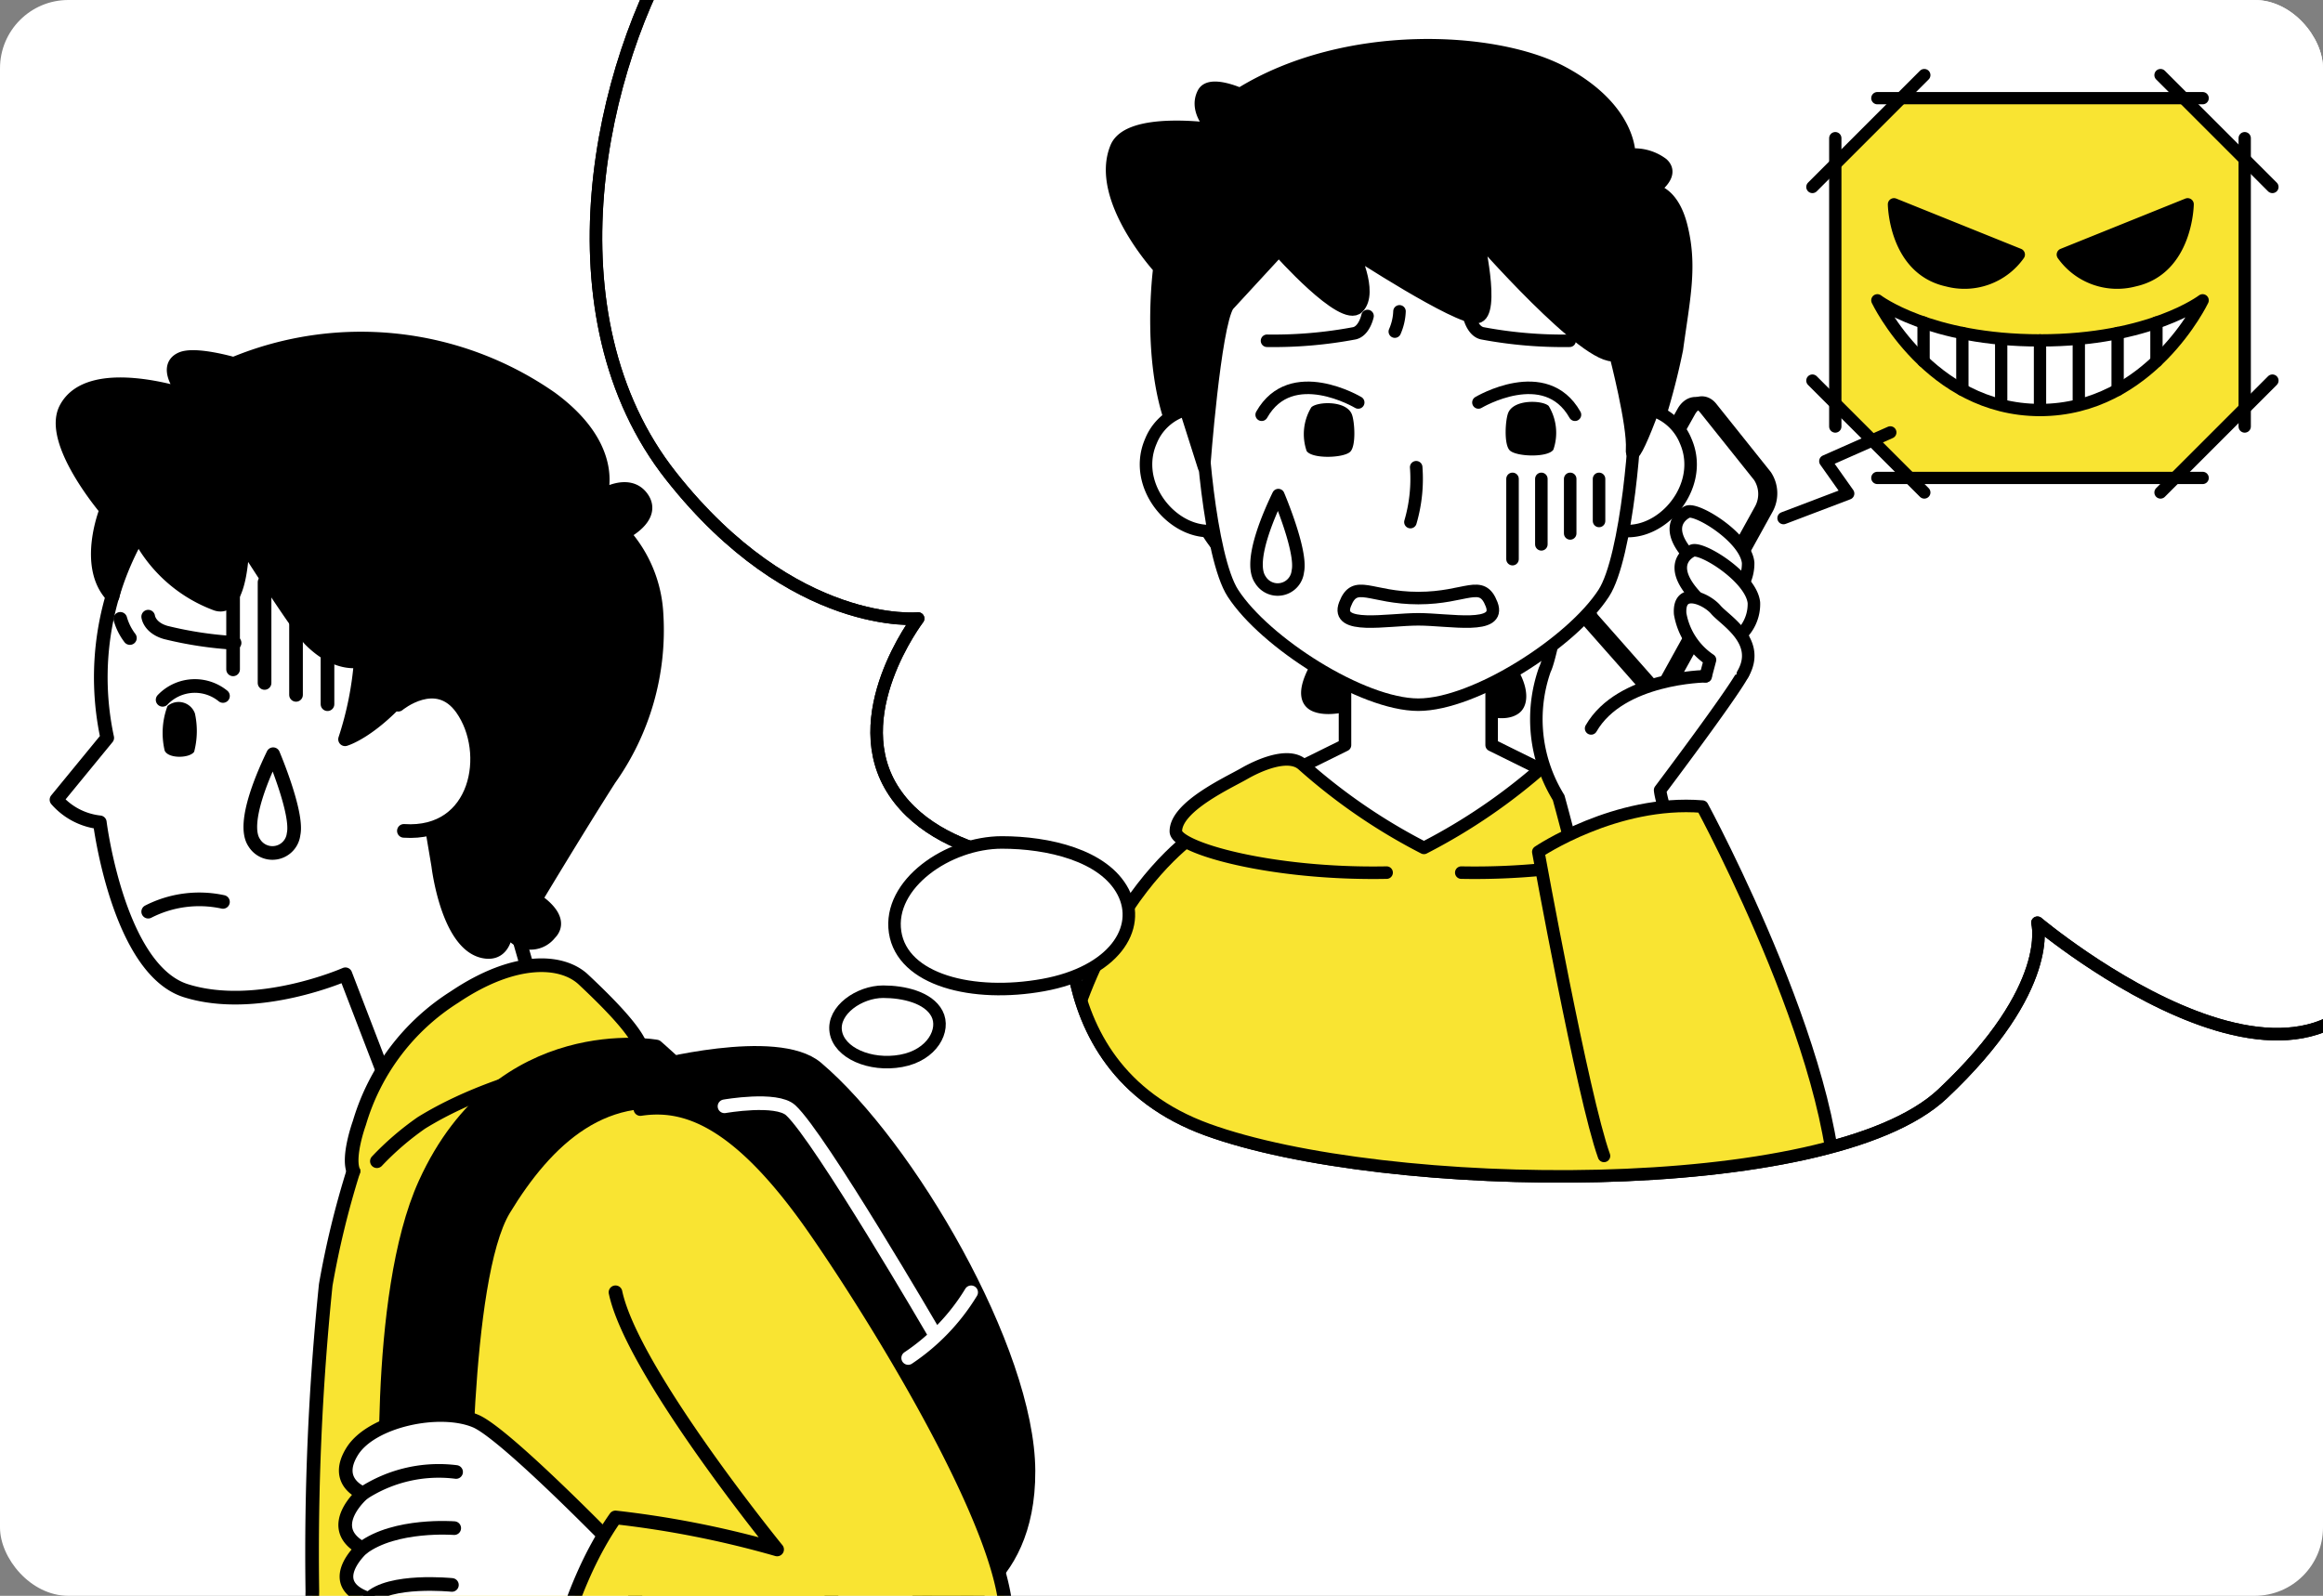 <svg xmlns="http://www.w3.org/2000/svg" xmlns:xlink="http://www.w3.org/1999/xlink" width="149.185" height="102.508" viewBox="0 0 149.185 102.508">
  <rect x="0" y="0" width="149.185" height="102.508" fill="#808080" stroke="none"/>
  <defs>
    <clipPath id="clip-path">
      <rect id="長方形_17243" data-name="長方形 17243" width="149.185" height="102.508" rx="4.387" transform="translate(1831.363 7042.147)" fill="none"/>
    </clipPath>
    <clipPath id="clip-path-2">
      <path id="パス_24771" data-name="パス 24771" d="M1875.076,7038c-5.211,8.266-8.78,24.4-.6,34.746,7.863,9.95,15.851,9.131,15.851,9.131s-4.788,6.276-1.532,11.145,11.544,4.679,11.544,4.679-2.836,12.867,8.557,17.008,39.93,4.554,47.212-2.291,6.1-11,6.1-11,19.173,16.115,23.211,0c.4-1.619,0-65.185,0-65.185Z" fill="none"/>
    </clipPath>
  </defs>
  <g id="グループ_16198" data-name="グループ 16198" transform="translate(-1831.363 -7042.147)">
    <rect id="長方形_17242" data-name="長方形 17242" width="149.185" height="102.508" rx="4.387" transform="translate(1831.363 7042.147)" fill="#fff"/>
    <g id="グループ_16193" data-name="グループ 16193">
      <g id="グループ_16192" data-name="グループ 16192" clip-path="url(#clip-path)">
        <g id="グループ_16191" data-name="グループ 16191">
          <g id="グループ_16187" data-name="グループ 16187">
            <path id="パス_24743" data-name="パス 24743" d="M1875.076,7038c-5.211,8.266-8.78,24.4-.6,34.746,7.863,9.95,15.851,9.131,15.851,9.131s-4.788,6.276-1.532,11.145,11.544,4.679,11.544,4.679-2.836,12.867,8.557,17.008,39.93,4.554,47.212-2.291,6.1-11,6.1-11,19.173,16.115,23.211,0c.4-1.619,0-65.185,0-65.185Z" fill="#fff" stroke="#000" stroke-linecap="round" stroke-linejoin="round" stroke-width="0.804"/>
            <g id="グループ_16186" data-name="グループ 16186">
              <g id="グループ_16185" data-name="グループ 16185" clip-path="url(#clip-path-2)">
                <g id="グループ_16184" data-name="グループ 16184">
                  <path id="パス_24744" data-name="パス 24744" d="M1937.449,7054.354s1.293,0,1.88,2.3c.658,2.585.176,4.611-.276,7.926a44.584,44.584,0,0,1-2.618,8.459s-10.079,9.767-8.673,11.337c1.312,1.463,1.476,2.84.907,3.264-1.513,1.127-6.334-2.1-6.334-2.1s-4.567,2.7-6.487,1.938c-1.39-.551.42-3.084.42-3.084l-3-3.957c-6.4-4.117-5.18-7.705-6.365-10.356-1.942-4.345-1.081-10.715-1.081-10.715s-4.117-4.478-2.768-7.742c.815-1.973,6.257-1.165,6.257-1.165s-1.274-1.158-.66-2.33c.421-.805,2.347.065,2.347.065,6.757-4.2,16.447-3.684,20.718-1.39,4.4,2.364,4.275,5.29,4.275,5.29a3.011,3.011,0,0,1,2.13.579C1938.946,7053.42,1937.449,7054.354,1937.449,7054.354Z" stroke="#000" stroke-linecap="round" stroke-linejoin="round" stroke-width="0.804"/>
                  <path id="パス_24745" data-name="パス 24745" d="M1917.74,7084.808v5.2l-6.143,3.035,8.289,6.213h5.125l8.289-6.213-6.143-3.035v-5.2" fill="#fff" stroke="#000" stroke-linecap="round" stroke-linejoin="round" stroke-width="0.804"/>
                  <path id="パス_24746" data-name="パス 24746" d="M1898.3,7119.919c.723-19.073,10.4-24.564,10.4-24.564l14.111,1.253,14.111-1.253s9.672,5.491,10.4,24.564" fill="#f9e432" stroke="#000" stroke-linecap="round" stroke-linejoin="round" stroke-width="0.804"/>
                  <path id="パス_24747" data-name="パス 24747" d="M1920.412,7098.2c-7.442.144-13.528-1.6-13.534-2.649-.009-1.589,3.379-3.13,4.383-3.708.885-.51,2.83-1.406,3.757-.578a37.245,37.245,0,0,0,7.792,5.346,37.246,37.246,0,0,0,7.792-5.346c.927-.828,2.872.068,3.757.578,1,.578,4.392,2.119,4.383,3.708-.006,1.052-6.092,2.793-13.534,2.649" fill="#f9e432" stroke="#000" stroke-linecap="round" stroke-linejoin="round" stroke-width="0.804"/>
                  <g id="グループ_16183" data-name="グループ 16183">
                    <path id="パス_24748" data-name="パス 24748" d="M1943.642,7109.1s-5.506-14.324-5.665-16.2c0,0,4.572-6.067,5.308-7.443s-1.114-6.09-1.114-6.09-6.4-4.763-6.834-4.9-2.867,1.294-2.867,1.294-1.327,8.3-1.9,9.406a9.6,9.6,0,0,0,.89,8.22s3.358,12.048,4.317,20.758" fill="#fff" stroke="#000" stroke-linecap="round" stroke-linejoin="round" stroke-width="0.804"/>
                    <g id="グループ_16182" data-name="グループ 16182">
                      <g id="グループ_16181" data-name="グループ 16181">
                        <path id="パス_24749" data-name="パス 24749" d="M1938.367,7085.835c-.356.644-1,.776-1.422.294l-3.7-4.192a1.907,1.907,0,0,1-.121-2.042l6.323-11.288c.359-.641.988-.745,1.4-.232l3.492,4.372a2.06,2.06,0,0,1,.1,2.1Z" fill="#fff"/>
                        <path id="パス_24750" data-name="パス 24750" d="M1938.367,7085.835c-.356.644-1,.776-1.422.294l-3.7-4.192a1.907,1.907,0,0,1-.121-2.042l6.323-11.288c.359-.641.988-.745,1.4-.232l3.492,4.372a2.06,2.06,0,0,1,.1,2.1Z" fill="none" stroke="#000" stroke-linecap="round" stroke-linejoin="round" stroke-width="0.804"/>
                      </g>
                      <path id="パス_24751" data-name="パス 24751" d="M1938.787,7085.792c-.356.645-1,.777-1.422.294l-3.7-4.191a1.909,1.909,0,0,1-.121-2.043l6.323-11.288c.359-.64.988-.745,1.4-.232l3.493,4.372a2.06,2.06,0,0,1,.1,2.1Z" fill="none" stroke="#000" stroke-linecap="round" stroke-linejoin="round" stroke-width="0.804"/>
                    </g>
                    <path id="パス_24752" data-name="パス 24752" d="M1942.19,7080.781a2.776,2.776,0,0,0,1.44-2.487c-.161-1.617-3.323-3.548-3.9-3.269s-1.834,1.393,1.284,3.9" fill="#fff" stroke="#000" stroke-linecap="round" stroke-linejoin="round" stroke-width="0.804"/>
                    <path id="パス_24753" data-name="パス 24753" d="M1942.571,7083.359a2.744,2.744,0,0,0,1.429-2.5c-.177-1.636-3.379-3.615-3.957-3.338s-1.835,1.391,1.328,3.947" fill="#fff" stroke="#000" stroke-linecap="round" stroke-linejoin="round" stroke-width="0.804"/>
                    <path id="パス_24754" data-name="パス 24754" d="M1943.285,7085.455c1.239-2.117-1.149-3.457-1.729-4.143s-2.415-1.521-2.292.259a4.481,4.481,0,0,0,1.917,2.963l-.281,1.053" fill="#fff" stroke="#000" stroke-linecap="round" stroke-linejoin="round" stroke-width="0.804"/>
                    <path id="パス_24755" data-name="パス 24755" d="M1940.9,7085.587s-5.456.057-7.355,3.351" fill="#fff" stroke="#000" stroke-linecap="round" stroke-linejoin="round" stroke-width="0.804"/>
                  </g>
                  <path id="パス_24756" data-name="パス 24756" d="M1949.166,7120.743c1.095-9.086-8.482-26.785-8.482-26.785-5.562-.451-10.53,2.909-10.53,2.909s2.86,15.761,4.219,19.531" fill="#f9e432" stroke="#000" stroke-linecap="round" stroke-linejoin="round" stroke-width="0.804"/>
                  <path id="パス_24757" data-name="パス 24757" d="M1909.873,7068.648a3.421,3.421,0,0,0-4.6,1.841c-1.409,3.239,2.254,6.9,5.072,5.441C1912.374,7074.882,1909.873,7068.648,1909.873,7068.648Z" fill="#fff" stroke="#000" stroke-linecap="round" stroke-linejoin="round" stroke-width="0.804"/>
                  <path id="パス_24758" data-name="パス 24758" d="M1935.024,7068.648a3.42,3.42,0,0,1,4.6,1.841c1.409,3.239-2.254,6.9-5.072,5.441C1932.522,7074.882,1935.024,7068.648,1935.024,7068.648Z" fill="#fff" stroke="#000" stroke-linecap="round" stroke-linejoin="round" stroke-width="0.804"/>
                  <path id="パス_24759" data-name="パス 24759" d="M1908.552,7067.791c-.18,1.541.485,10.13,1.986,12.455,2.048,3.171,8.3,7.167,11.911,7.167s9.863-4,11.911-7.167c1.5-2.325,2.166-10.914,1.986-12.455,0,0,2.248-16.552-13.9-16.552S1908.552,7067.791,1908.552,7067.791Z" fill="#fff" stroke="#000" stroke-linecap="round" stroke-linejoin="round" stroke-width="0.804"/>
                  <path id="パス_24760" data-name="パス 24760" d="M1922.449,7081.929c-2.011,0-5.348.7-4.708-.965s1.613-.4,4.708-.4,4.067-1.267,4.707.4S1924.46,7081.929,1922.449,7081.929Z" fill="none" stroke="#000" stroke-linecap="round" stroke-linejoin="round" stroke-width="0.804"/>
                  <path id="パス_24761" data-name="パス 24761" d="M1913.458,7073.95c-.4.831-2,4.209-1.158,5.43a1.3,1.3,0,0,0,2.41-.529C1915,7077.562,1913.458,7073.95,1913.458,7073.95Z" fill="#fff" stroke="#000" stroke-linecap="round" stroke-linejoin="round" stroke-width="0.804"/>
                  <line id="線_324" data-name="線 324" y2="5.156" transform="translate(1928.498 7072.908)" fill="none" stroke="#000" stroke-linecap="round" stroke-linejoin="round" stroke-width="0.804"/>
                  <line id="線_325" data-name="線 325" y2="4.205" transform="translate(1930.35 7072.908)" fill="none" stroke="#000" stroke-linecap="round" stroke-linejoin="round" stroke-width="0.804"/>
                  <line id="線_326" data-name="線 326" y2="3.504" transform="translate(1932.202 7072.908)" fill="none" stroke="#000" stroke-linecap="round" stroke-linejoin="round" stroke-width="0.804"/>
                  <line id="線_327" data-name="線 327" y2="2.703" transform="translate(1934.055 7072.908)" fill="none" stroke="#000" stroke-linecap="round" stroke-linejoin="round" stroke-width="0.804"/>
                  <path id="パス_24762" data-name="パス 24762" d="M1918.589,7068s-4.3-2.571-6.2.788" fill="none" stroke="#000" stroke-linecap="round" stroke-linejoin="round" stroke-width="0.804"/>
                  <path id="パス_24763" data-name="パス 24763" d="M1918.177,7068.753c.184.452.287,2.031-.1,2.411-.422.413-2.451.472-2.8-.044a3.33,3.33,0,0,1,.3-2.81C1915.957,7067.937,1917.812,7067.857,1918.177,7068.753Z"/>
                  <path id="パス_24764" data-name="パス 24764" d="M1926.309,7068s4.3-2.571,6.2.788" fill="none" stroke="#000" stroke-linecap="round" stroke-linejoin="round" stroke-width="0.804"/>
                  <path id="パス_24765" data-name="パス 24765" d="M1928.221,7068.668c-.184.452-.286,2.031.1,2.41.422.413,2.451.473,2.8-.044a3.327,3.327,0,0,0-.3-2.81C1930.442,7067.852,1928.586,7067.771,1928.221,7068.668Z"/>
                  <path id="パス_24766" data-name="パス 24766" d="M1920.94,7063.447a3.569,3.569,0,0,0,.3-1.3" fill="none" stroke="#000" stroke-linecap="round" stroke-linejoin="round" stroke-width="0.804"/>
                  <path id="パス_24767" data-name="パス 24767" d="M1919.187,7062.446s-.2.962-.84,1.109a27.975,27.975,0,0,1-5.615.482" fill="none" stroke="#000" stroke-linecap="round" stroke-linejoin="round" stroke-width="0.804"/>
                  <path id="パス_24768" data-name="パス 24768" d="M1925.711,7062.446s.2.962.84,1.109a27.974,27.974,0,0,0,5.615.482" fill="none" stroke="#000" stroke-linecap="round" stroke-linejoin="round" stroke-width="0.804"/>
                  <path id="パス_24769" data-name="パス 24769" d="M1922.312,7072.16a9.877,9.877,0,0,1-.37,3.523" fill="none" stroke="#000" stroke-linecap="round" stroke-linejoin="round" stroke-width="0.804"/>
                  <path id="パス_24770" data-name="パス 24770" d="M1908.688,7072.16s.673-9.063,1.537-10.4l3.264-3.542s4.128,4.657,5.088,3.673-.394-3.673-.394-3.673,6.835,4.469,8.03,4.3,0-5.257,0-5.257,7.13,8.183,8.9,7.679c0,0,1.167,4.489,1.065,6.079s2.375-5.023,2.084-5.311-.367-9.788-6.713-13.245-14.835-4.215-19.95,1.155-4.718,12.858-4.718,12.858Z" stroke="#000" stroke-linecap="round" stroke-linejoin="round" stroke-width="0.804"/>
                </g>
              </g>
            </g>
            <path id="パス_24772" data-name="パス 24772" d="M1875.076,7038c-5.211,8.266-8.78,24.4-.6,34.746,7.863,9.95,15.851,9.131,15.851,9.131s-4.788,6.276-1.532,11.145,11.544,4.679,11.544,4.679-2.836,12.867,8.557,17.008,39.93,4.554,47.212-2.291,6.1-11,6.1-11,19.173,16.115,23.211,0c.4-1.619,0-65.185,0-65.185Z" fill="none" stroke="#000" stroke-linecap="round" stroke-linejoin="round" stroke-width="0.804"/>
            <path id="パス_24773" data-name="パス 24773" d="M1895.707,7096.262c-3.458,0-7.326,2.672-6.86,5.761s5,4.215,9.506,3.4,6.369-3.629,5.135-5.99S1898.65,7096.262,1895.707,7096.262Z" fill="#fff" stroke="#000" stroke-linecap="round" stroke-linejoin="round" stroke-width="0.804"/>
            <path id="パス_24774" data-name="パス 24774" d="M1888.083,7105.85c-1.536,0-3.254,1.187-3.047,2.558s2.2,2.246,4.2,1.884,2.85-1.985,2.3-3.034S1889.39,7105.85,1888.083,7105.85Z" fill="#fff" stroke="#000" stroke-linecap="round" stroke-linejoin="round" stroke-width="0.804"/>
          </g>
          <g id="グループ_16190" data-name="グループ 16190">
            <path id="パス_24775" data-name="パス 24775" d="M1873.09,7110.75s8.146-2.184,10.722,0c5.83,4.944,13.564,18.117,13.6,25.878s-5.709,9.067-5.709,9.067l-12.389-11.889Z" stroke="#000" stroke-linecap="round" stroke-linejoin="round" stroke-width="0.877"/>
            <path id="パス_24776" data-name="パス 24776" d="M1840.249,7076.511a18.528,18.528,0,0,0-2,13.031l-3.258,3.975a4.3,4.3,0,0,0,2.782,1.452s1.175,9.452,5.532,10.817c4.584,1.437,10.24-1.056,10.24-1.056l2.341,6.091,10.073-3.984-2.606-9.054a9.23,9.23,0,0,0,7.4-8.181c.947-7.216-2.833-16.123-13.515-18.975S1840.249,7076.511,1840.249,7076.511Z" fill="#fff" stroke="#000" stroke-linecap="round" stroke-linejoin="round" stroke-width="0.877"/>
            <path id="パス_24777" data-name="パス 24777" d="M1848.905,7090.594c-.422.87-2.093,4.408-1.214,5.687a1.367,1.367,0,0,0,2.526-.554C1850.515,7094.377,1848.905,7090.594,1848.905,7090.594Z" fill="#fff" stroke="#000" stroke-linecap="round" stroke-linejoin="round" stroke-width="0.877"/>
            <path id="パス_24778" data-name="パス 24778" d="M1870.5,7092.2c-2.1,3.292-4.764,7.736-4.764,7.736s1.938,1.174.93,2.176a1.561,1.561,0,0,1-2.763-.674s.109,1.991-1.3,1.852c-2.475-.244-3.095-5.531-3.095-5.531l-1.915-11.377c-2.356,2.774-4.07,3.252-4.07,3.252a21.264,21.264,0,0,0,1.01-5.054s-1.467.453-3.236-1.316c-.847-.847-4.36-6.4-4.36-6.4s.011,4.628-1.679,4.08a9.2,9.2,0,0,1-5-4.436,10.981,10.981,0,0,0-1.663,3.942c-1.874-1.935-.4-5.561-.4-5.561s-3.713-4.344-2.611-6.486c1.516-2.948,7.75-.843,7.75-.843s-1.593-1.782-.337-2.358c.882-.405,3.37.321,3.37.321a21.343,21.343,0,0,1,20.383,2.206c4.459,3.277,3.139,6.357,3.139,6.357s1.815-1.219,2.707.044-1.213,2.275-1.213,2.275a8.393,8.393,0,0,1,2.142,5.189A16.511,16.511,0,0,1,1870.5,7092.2Z" stroke="#000" stroke-linecap="round" stroke-linejoin="round" stroke-width="0.877"/>
            <g id="グループ_16188" data-name="グループ 16188">
              <line id="線_328" data-name="線 328" y2="7.837" transform="translate(1852.395 7079.544)" fill="none" stroke="#000" stroke-linecap="round" stroke-linejoin="round" stroke-width="0.877"/>
              <line id="線_329" data-name="線 329" y2="7.238" transform="translate(1850.374 7079.544)" fill="none" stroke="#000" stroke-linecap="round" stroke-linejoin="round" stroke-width="0.877"/>
              <line id="線_330" data-name="線 330" y2="6.473" transform="translate(1848.353 7079.544)" fill="none" stroke="#000" stroke-linecap="round" stroke-linejoin="round" stroke-width="0.877"/>
              <line id="線_331" data-name="線 331" y2="5.599" transform="translate(1846.332 7079.544)" fill="none" stroke="#000" stroke-linecap="round" stroke-linejoin="round" stroke-width="0.877"/>
            </g>
            <path id="パス_24779" data-name="パス 24779" d="M1856.938,7087.415s2.46-2.047,4.088.251c2,2.826,1.025,8.175-3.725,7.853" fill="#fff" stroke="#000" stroke-linecap="round" stroke-linejoin="round" stroke-width="0.877"/>
            <path id="パス_24780" data-name="パス 24780" d="M1843.881,7087.975a5.286,5.286,0,0,1-.049,2.462c-.282.418-1.652.461-1.892-.07a4.941,4.941,0,0,1,.18-2.868A1.111,1.111,0,0,1,1843.881,7087.975Z"/>
            <path id="パス_24781" data-name="パス 24781" d="M1841.807,7087.1a2.858,2.858,0,0,1,3.875-.247" fill="none" stroke="#000" stroke-linecap="round" stroke-linejoin="round" stroke-width="0.877"/>
            <path id="パス_24782" data-name="パス 24782" d="M1839.089,7081.9a3.7,3.7,0,0,0,.616,1.231" fill="none" stroke="#000" stroke-linecap="round" stroke-linejoin="round" stroke-width="0.877"/>
            <path id="パス_24783" data-name="パス 24783" d="M1846.427,7083.443a24.29,24.29,0,0,1-4.413-.667c-1.054-.3-1.133-1.017-1.133-1.017" fill="none" stroke="#000" stroke-linecap="round" stroke-linejoin="round" stroke-width="0.877"/>
            <path id="パス_24784" data-name="パス 24784" d="M1840.881,7100.708a7.191,7.191,0,0,1,4.8-.627" fill="none" stroke="#000" stroke-linecap="round" stroke-linejoin="round" stroke-width="0.877"/>
            <path id="パス_24785" data-name="パス 24785" d="M1867.638,7107.922s9.053,2.859,15.168,13.182-.208,35.348-.208,35.348h-30.73s-.524-9.057-.445-12.075a169.09,169.09,0,0,1,.859-19.695,57.306,57.306,0,0,1,1.777-7.31" fill="#f9e432" stroke="#000" stroke-linecap="round" stroke-linejoin="round" stroke-width="0.877"/>
            <path id="パス_24786" data-name="パス 24786" d="M1855.568,7116.737a18.455,18.455,0,0,1,2.859-2.462c6.114-3.774,14.34-4.31,14.056-5-.461-1.126-2.3-2.936-3.653-4.207s-4.364-1.5-8.259,1.112a14.382,14.382,0,0,0-6.128,8.1s-.781,2.144-.384,3.1" fill="#f9e432" stroke="#000" stroke-linecap="round" stroke-linejoin="round" stroke-width="0.877"/>
            <path id="パス_24787" data-name="パス 24787" d="M1873.515,7109.371s-10.006-1.846-14.85,8.795c-3.311,7.273-2.426,21.918-2.426,21.918l4.961.988s-.168-16.791,2.532-21.238,6.527-8.18,12.245-6.512C1879.2,7114.263,1873.515,7109.371,1873.515,7109.371Z" stroke="#000" stroke-linecap="round" stroke-linejoin="round" stroke-width="0.877"/>
            <g id="グループ_16189" data-name="グループ 16189">
              <path id="パス_24788" data-name="パス 24788" d="M1870.805,7141.438s-7.012-7.215-8.9-8.009c-2.3-.969-6.678-.05-7.922,1.946s.7,2.694.7,2.694-2.547,2.174-.061,3.531c0,0-2.543,2.284.446,3.261,0,0-1.044,2.018.693,2.816s2.568.532,3.355.105l3.057.008a4.469,4.469,0,0,0,4.594,1.678c1.531-.314,4.834-.736,5.46-2.665S1870.805,7141.438,1870.805,7141.438Z" fill="#fff" stroke="#000" stroke-linecap="round" stroke-linejoin="round" stroke-width="0.877"/>
              <path id="パス_24789" data-name="パス 24789" d="M1860.653,7136.7a8.915,8.915,0,0,0-5.968,1.369" fill="none" stroke="#000" stroke-linecap="round" stroke-linejoin="round" stroke-width="0.877"/>
              <path id="パス_24790" data-name="パス 24790" d="M1860.534,7140.308s-3.8-.3-5.91,1.292" fill="none" stroke="#000" stroke-linecap="round" stroke-linejoin="round" stroke-width="0.877"/>
              <path id="パス_24791" data-name="パス 24791" d="M1860.385,7143.956s-4.019-.414-5.315.9" fill="none" stroke="#000" stroke-linecap="round" stroke-linejoin="round" stroke-width="0.877"/>
            </g>
            <path id="パス_24792" data-name="パス 24792" d="M1872.49,7113.386c2.772-.419,6.2.53,11.193,7.718,4.259,6.129,12.882,20.205,12.275,25.573-.466,4.121-2.853,6.543-8.259,7.4s-15.351-.728-21.149-3.157c0,0,.987-6.541,4.341-11.3a63.271,63.271,0,0,1,10.378,2.057s-9.3-11.418-10.378-16.519" fill="#f9e432" stroke="#000" stroke-linecap="round" stroke-linejoin="round" stroke-width="0.877"/>
            <path id="パス_24793" data-name="パス 24793" d="M1877.891,7113.212s3.334-.589,4.251.253c1.866,1.712,9.184,14.272,9.184,14.272" fill="none" stroke="#fff" stroke-linecap="round" stroke-linejoin="round" stroke-width="0.877"/>
            <path id="パス_24794" data-name="パス 24794" d="M1893.73,7125.16a13.5,13.5,0,0,1-4.042,4.217" fill="none" stroke="#fff" stroke-linecap="round" stroke-linejoin="round" stroke-width="0.877"/>
            <path id="パス_24795" data-name="パス 24795" d="M1857.378,7147.4l4.8.392,1.263,8.689-5.074-.027Z" stroke="#000" stroke-linecap="round" stroke-linejoin="round" stroke-width="0.877"/>
          </g>
        </g>
      </g>
    </g>
    <g id="グループ_16197" data-name="グループ 16197">
      <g id="グループ_16194" data-name="グループ 16194">
        <path id="パス_24796" data-name="パス 24796" d="M1971.595,7048.453l3.925,3.925v15.713l-4.474,4.756h-17.037l-4.678-4.756v-15.509l4.13-4.13Z" fill="#f9e432"/>
        <line id="線_332" data-name="線 332" y2="18.521" transform="translate(1949.227 7051.023)" fill="none" stroke="#000" stroke-linecap="round" stroke-linejoin="round" stroke-width="0.79"/>
        <line id="線_333" data-name="線 333" y2="18.521" transform="translate(1975.52 7051.023)" fill="none" stroke="#000" stroke-linecap="round" stroke-linejoin="round" stroke-width="0.79"/>
        <line id="線_334" data-name="線 334" x2="20.889" transform="translate(1951.929 7072.847)" fill="none" stroke="#000" stroke-linecap="round" stroke-linejoin="round" stroke-width="0.79"/>
        <line id="線_335" data-name="線 335" x2="20.889" transform="translate(1951.929 7048.453)" fill="none" stroke="#000" stroke-linecap="round" stroke-linejoin="round" stroke-width="0.79"/>
        <line id="線_336" data-name="線 336" x1="7.186" y2="7.186" transform="translate(1947.757 7046.971)" fill="none" stroke="#000" stroke-linecap="round" stroke-linejoin="round" stroke-width="0.79"/>
        <line id="線_337" data-name="線 337" x2="7.186" y2="7.186" transform="translate(1970.113 7046.971)" fill="none" stroke="#000" stroke-linecap="round" stroke-linejoin="round" stroke-width="0.79"/>
        <line id="線_338" data-name="線 338" x1="7.186" y1="7.186" transform="translate(1947.757 7066.595)" fill="none" stroke="#000" stroke-linecap="round" stroke-linejoin="round" stroke-width="0.79"/>
        <line id="線_339" data-name="線 339" y1="7.186" x2="7.186" transform="translate(1970.113 7066.595)" fill="none" stroke="#000" stroke-linecap="round" stroke-linejoin="round" stroke-width="0.79"/>
        <path id="パス_24797" data-name="パス 24797" d="M1952.76,7069.923l-4.174,1.848,1.47,2.078-4.155,1.58" fill="none" stroke="#000" stroke-linecap="round" stroke-linejoin="round" stroke-width="0.79"/>
      </g>
      <g id="グループ_16196" data-name="グループ 16196">
        <path id="パス_24798" data-name="パス 24798" d="M1963.839,7058.5l8.016-3.23s-.046,4.149-3.422,4.89A4.276,4.276,0,0,1,1963.839,7058.5Z" stroke="#000" stroke-linecap="round" stroke-linejoin="round" stroke-width="0.79"/>
        <path id="パス_24799" data-name="パス 24799" d="M1961.012,7058.5l-8.016-3.23s.046,4.149,3.422,4.89A4.276,4.276,0,0,0,1961.012,7058.5Z" stroke="#000" stroke-linecap="round" stroke-linejoin="round" stroke-width="0.79"/>
        <g id="グループ_16195" data-name="グループ 16195">
          <path id="パス_24800" data-name="パス 24800" d="M1962.374,7068.485c7.088,0,10.444-7.047,10.444-7.047s-3.356,2.575-10.444,2.575-10.445-2.575-10.445-2.575S1955.285,7068.485,1962.374,7068.485Z" fill="#fff" stroke="#000" stroke-linecap="round" stroke-linejoin="round" stroke-width="0.79"/>
          <line id="線_340" data-name="線 340" y2="4.472" transform="translate(1962.374 7064.013)" fill="#fff" stroke="#000" stroke-linecap="round" stroke-linejoin="round" stroke-width="0.79"/>
          <line id="線_341" data-name="線 341" y2="4.106" transform="translate(1964.866 7064.013)" fill="#fff" stroke="#000" stroke-linecap="round" stroke-linejoin="round" stroke-width="0.79"/>
          <line id="線_342" data-name="線 342" y2="3.65" transform="translate(1967.359 7063.539)" fill="#fff" stroke="#000" stroke-linecap="round" stroke-linejoin="round" stroke-width="0.79"/>
          <line id="線_343" data-name="線 343" y2="2.485" transform="translate(1969.852 7062.868)" fill="#fff" stroke="#000" stroke-linecap="round" stroke-linejoin="round" stroke-width="0.79"/>
          <line id="線_344" data-name="線 344" y2="4.106" transform="translate(1959.881 7064.013)" fill="#fff" stroke="#000" stroke-linecap="round" stroke-linejoin="round" stroke-width="0.79"/>
          <line id="線_345" data-name="線 345" y2="3.65" transform="translate(1957.388 7063.539)" fill="#fff" stroke="#000" stroke-linecap="round" stroke-linejoin="round" stroke-width="0.79"/>
          <line id="線_346" data-name="線 346" y2="2.485" transform="translate(1954.896 7062.868)" fill="#fff" stroke="#000" stroke-linecap="round" stroke-linejoin="round" stroke-width="0.79"/>
        </g>
      </g>
    </g>
  </g>
</svg>
